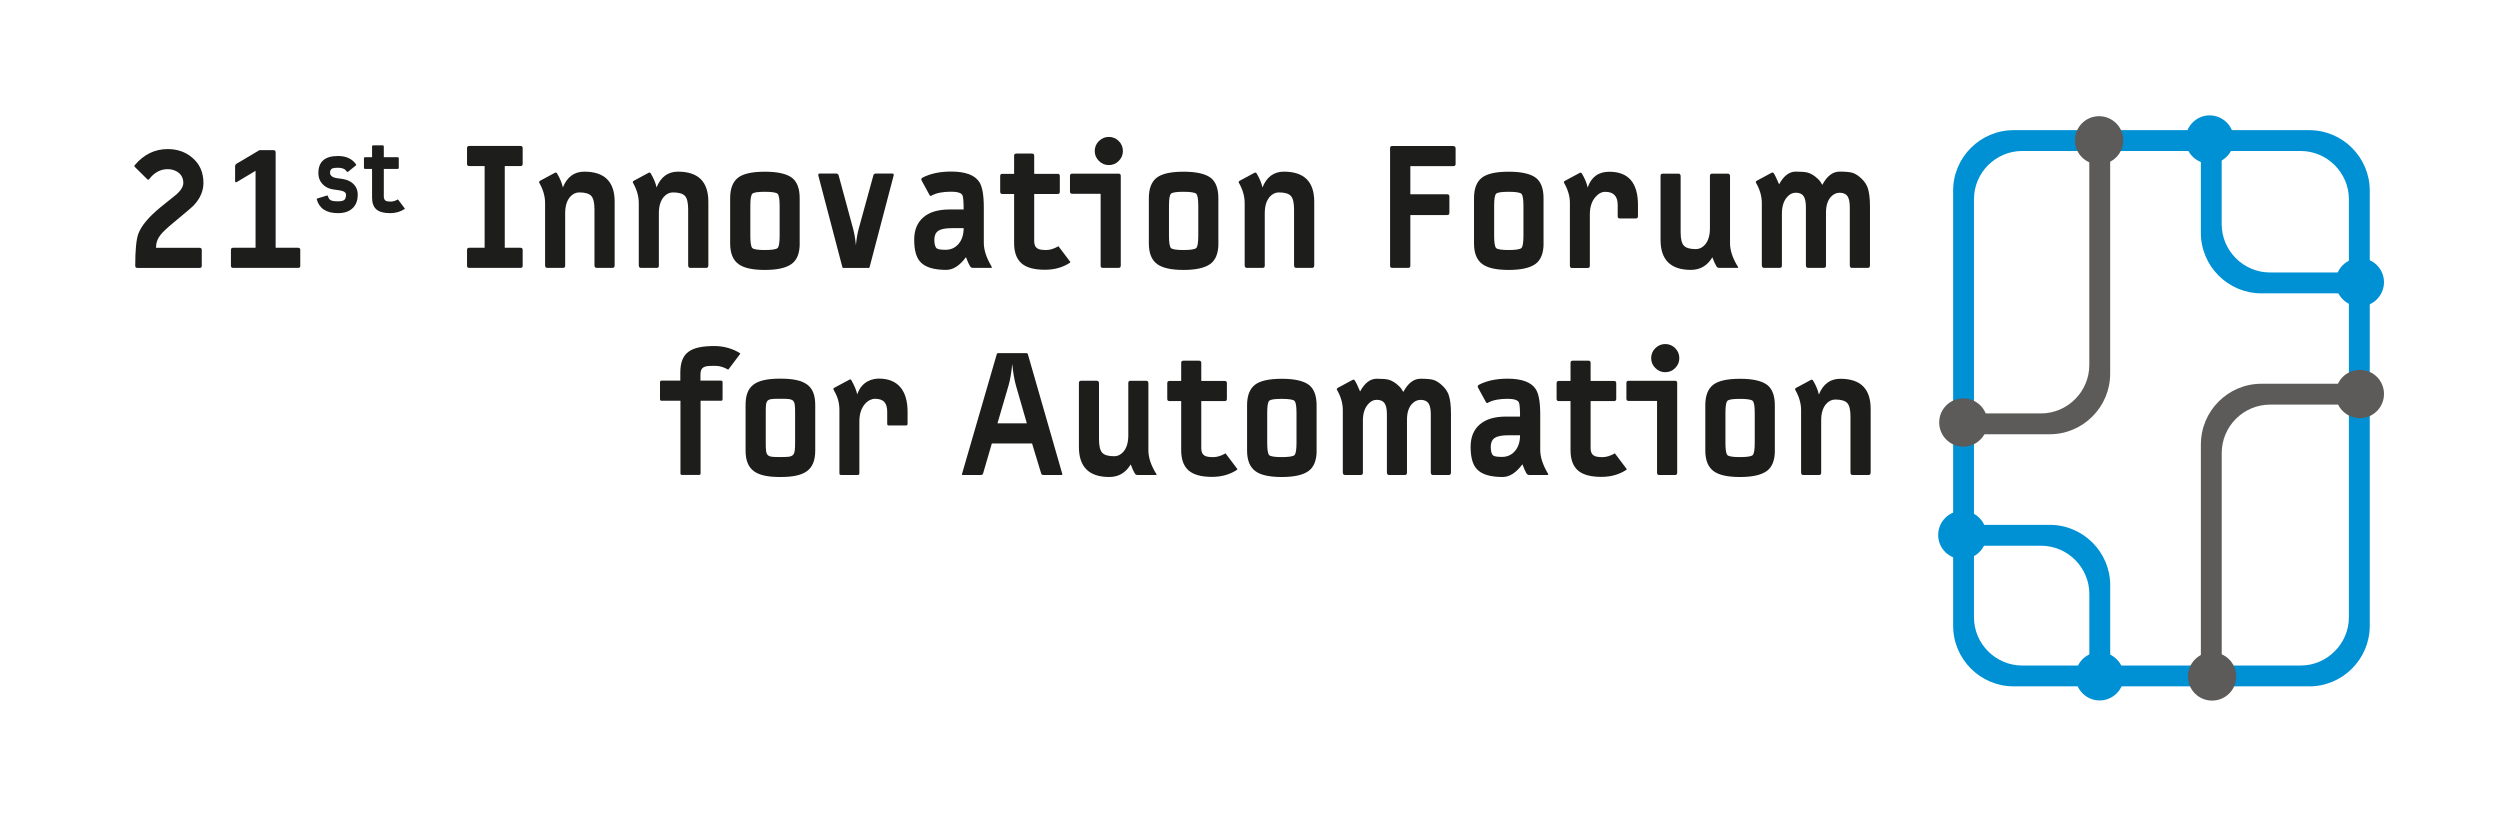 <?xml version="1.0" encoding="UTF-8"?><svg id="uuid-5655f9a4-65bd-4762-a420-b5804e2fe723" xmlns="http://www.w3.org/2000/svg" viewBox="0 0 551.25 180.04"><defs><style>.uuid-fd317991-ce14-4b4f-bbba-b3fe77a57138{fill:#0090d4;}.uuid-fd317991-ce14-4b4f-bbba-b3fe77a57138,.uuid-7f858bd1-cf7c-41aa-8e71-6cfc68291175{fill-rule:evenodd;}.uuid-7f858bd1-cf7c-41aa-8e71-6cfc68291175{fill:#5c5b5a;}.uuid-76b193fa-a639-462e-8d0c-1f4487822d48{fill:#1d1d1b;}</style></defs><path class="uuid-fd317991-ce14-4b4f-bbba-b3fe77a57138" d="m522.53,42v96.01c0,7.33-5.99,13.33-13.32,13.33h-65.22c-7.33,0-13.32-6-13.32-13.33V42c0-7.3,5.99-13.3,13.32-13.3h65.22c7.33,0,13.32,6,13.32,13.3h0Zm-4.6,1.93v92.16c0,5.87-4.81,10.66-10.65,10.66h-61.37c-5.87,0-10.65-4.79-10.65-10.66V43.92c0-5.84,4.78-10.63,10.65-10.63h61.37c5.84,0,10.65,4.79,10.65,10.63h0Z"/><path class="uuid-fd317991-ce14-4b4f-bbba-b3fe77a57138" d="m451.97,115.73h-21.3v4.6h19.38c5.84,0,10.65,4.79,10.65,10.63v20.38h4.6v-22.31c0-7.3-5.99-13.3-13.32-13.3h0Z"/><path class="uuid-7f858bd1-cf7c-41aa-8e71-6cfc68291175" d="m430.67,95.75h21.3c7.33,0,13.32-6,13.32-13.33V28.7h-4.6v51.8c0,5.84-4.81,10.66-10.65,10.66h-19.38v4.6Z"/><path class="uuid-7f858bd1-cf7c-41aa-8e71-6cfc68291175" d="m457.53,30.93c0-2.95,2.39-5.31,5.31-5.31s5.34,2.36,5.34,5.31-2.39,5.31-5.34,5.31-5.31-2.36-5.31-5.31h0Z"/><path class="uuid-fd317991-ce14-4b4f-bbba-b3fe77a57138" d="m462.96,154.45c-2.92,0-5.31-2.39-5.31-5.34s2.39-5.31,5.31-5.31,5.34,2.39,5.34,5.31-2.39,5.34-5.34,5.34h0Z"/><path class="uuid-fd317991-ce14-4b4f-bbba-b3fe77a57138" d="m432.68,123.28c-2.92,0-5.31-2.36-5.31-5.31s2.39-5.34,5.31-5.34,5.34,2.39,5.34,5.34-2.39,5.31-5.34,5.31h0Z"/><path class="uuid-7f858bd1-cf7c-41aa-8e71-6cfc68291175" d="m432.9,98.49c-2.92,0-5.31-2.39-5.31-5.34s2.39-5.31,5.31-5.31,5.34,2.36,5.34,5.31-2.39,5.34-5.34,5.34h0Z"/><path class="uuid-7f858bd1-cf7c-41aa-8e71-6cfc68291175" d="m485.29,97.96v53.38h4.6v-51.46c0-5.84,4.78-10.66,10.65-10.66h21.99v-4.6h-23.91c-7.33,0-13.32,6-13.32,13.33h0Z"/><path class="uuid-7f858bd1-cf7c-41aa-8e71-6cfc68291175" d="m520.36,92.21c-2.95,0-5.34-2.39-5.34-5.34s2.39-5.31,5.34-5.31,5.31,2.36,5.31,5.31-2.39,5.34-5.31,5.34h0Z"/><path class="uuid-7f858bd1-cf7c-41aa-8e71-6cfc68291175" d="m487.75,154.48c-2.95,0-5.31-2.39-5.31-5.31s2.36-5.34,5.31-5.34,5.34,2.39,5.34,5.34-2.39,5.31-5.34,5.31h0Z"/><path class="uuid-fd317991-ce14-4b4f-bbba-b3fe77a57138" d="m485.29,28.7v22.65c0,7.33,5.99,13.33,13.32,13.33h23.91v-4.6h-21.99c-5.87,0-10.65-4.82-10.65-10.66v-20.72h-4.6Z"/><path class="uuid-fd317991-ce14-4b4f-bbba-b3fe77a57138" d="m487.22,36.09c-2.92,0-5.31-2.39-5.31-5.31s2.39-5.34,5.31-5.34,5.34,2.39,5.34,5.34-2.39,5.31-5.34,5.31h0Z"/><path class="uuid-fd317991-ce14-4b4f-bbba-b3fe77a57138" d="m520.36,67.57c-2.95,0-5.34-2.39-5.34-5.34s2.39-5.31,5.34-5.31,5.31,2.39,5.31,5.31-2.39,5.34-5.31,5.34h0Z"/><g><path class="uuid-76b193fa-a639-462e-8d0c-1f4487822d48" d="m44.86,40.33c0,1.77-.71,3.43-2.14,4.95-.32.35-1.82,1.63-4.51,3.85-1.4,1.16-2.34,2.05-2.81,2.66-.67.84-1,1.79-1,2.85h9.61c.32,0,.48.16.48.48v3.48c0,.32-.16.48-.48.48h-13.71c-.32,0-.48-.16-.48-.48,0-3.48.23-5.84.7-7.1.67-1.75,2.29-3.68,4.88-5.81,1.18-.96,2.38-1.92,3.58-2.88.96-.89,1.44-1.71,1.44-2.48,0-1.08-.46-1.91-1.37-2.48-.64-.37-1.33-.55-2.07-.55-1.6,0-2.97.74-4.1,2.22-.07.07-.15.11-.22.11-.05,0-.1-.02-.15-.07l-2.77-2.74c-.15-.12-.15-.27,0-.44,2-2.34,4.41-3.51,7.24-3.51,2.12,0,3.92.63,5.4,1.89,1.65,1.38,2.48,3.24,2.48,5.58Z"/><path class="uuid-76b193fa-a639-462e-8d0c-1f4487822d48" d="m66.22,58.59c0,.32-.16.48-.48.48h-14.34c-.32,0-.48-.16-.48-.48v-3.48c0-.32.16-.48.48-.48h4.95v-16.97l-4.14,2.48c-.12.07-.22.07-.3,0-.05-.05-.07-.12-.07-.22v-3.18c0-.3.1-.51.3-.63l5.06-3h3.1c.32,0,.48.16.48.48v21.04h4.95c.32,0,.48.16.48.48v3.48Z"/><path class="uuid-76b193fa-a639-462e-8d0c-1f4487822d48" d="m78.88,42.92c0,1.55-.55,2.69-1.66,3.41-.69.45-1.59.67-2.69.67-2.54,0-4.1-1-4.68-3-.03-.11.01-.19.13-.24l2.13-.65c.11-.03.19.05.24.24.1.46.38.76.84.91.26.09.7.13,1.34.13.69,0,1.16-.11,1.4-.32.24-.22.37-.6.37-1.14s-.59-.88-1.77-1.01c-.72-.09-1.22-.17-1.51-.24-.59-.14-1.09-.39-1.51-.73-.88-.7-1.31-1.64-1.31-2.8,0-2.5,1.44-3.75,4.33-3.75,1.77,0,3.09.6,3.96,1.81.07.1.06.19-.02.26l-1.68,1.38c-.13.1-.25.08-.37-.06-.32-.53-.95-.8-1.9-.8-.59,0-1,.05-1.23.15-.34.16-.52.47-.52.93,0,.7.58,1.12,1.75,1.25,1.06.12,1.84.29,2.33.52,1.35.65,2.03,1.68,2.03,3.1Z"/><path class="uuid-76b193fa-a639-462e-8d0c-1f4487822d48" d="m89.24,45.94c.04.06.04.11-.02.15-.92.6-1.99.91-3.21.91-1.38,0-2.38-.28-3.02-.83-.63-.55-.95-1.42-.95-2.6v-6.32h-1.51c-.19,0-.28-.09-.28-.28v-2.03c0-.19.09-.28.28-.28h1.51v-2.33c0-.19.09-.28.28-.28h2.03c.19,0,.28.09.28.28v2.33h3.02c.19,0,.28.09.28.28v2.03c0,.19-.09.28-.28.28h-3.02v6.08c0,.46.15.78.45.95.22.12.57.17,1.08.17.47,0,.98-.15,1.53-.45l.04-.04s.03.03.04.04l1.46,1.94Z"/><path class="uuid-76b193fa-a639-462e-8d0c-1f4487822d48" d="m115.25,58.59c0,.32-.16.48-.48.48h-11.31c-.32,0-.48-.16-.48-.48v-3.48c0-.32.16-.48.48-.48h3.4v-18.01h-3.4c-.32,0-.48-.16-.48-.48v-3.48c0-.32.16-.48.48-.48h11.31c.32,0,.48.16.48.48v3.48c0,.32-.16.48-.48.48h-3.47v18.01h3.47c.32,0,.48.16.48.48v3.48Z"/><path class="uuid-76b193fa-a639-462e-8d0c-1f4487822d48" d="m135.51,58.59c0,.32-.16.48-.48.48h-3.47c-.32,0-.48-.2-.48-.59v-12.31c0-1.45-.23-2.44-.7-2.96-.47-.52-1.36-.78-2.66-.78-.76,0-1.44.33-2.03,1-.71.84-1.07,2.03-1.07,3.59v11.57c0,.32-.16.48-.48.48h-3.47c-.32,0-.48-.2-.48-.59v-13.72c0-1.48-.43-2.97-1.29-4.47-.07-.15-.02-.28.15-.41l3.36-1.81c.17-.05.31,0,.41.15.67,1.13,1.1,2.17,1.29,3.11.94-2.32,2.51-3.48,4.73-3.48,4.46,0,6.69,2.21,6.69,6.62v14.12Z"/><path class="uuid-76b193fa-a639-462e-8d0c-1f4487822d48" d="m156.17,58.59c0,.32-.16.48-.48.48h-3.47c-.32,0-.48-.2-.48-.59v-12.31c0-1.45-.23-2.44-.7-2.96-.47-.52-1.36-.78-2.66-.78-.76,0-1.44.33-2.03,1-.71.84-1.07,2.03-1.07,3.59v11.57c0,.32-.16.48-.48.48h-3.47c-.32,0-.48-.2-.48-.59v-13.72c0-1.48-.43-2.97-1.29-4.47-.07-.15-.02-.28.15-.41l3.36-1.81c.17-.05.31,0,.41.15.67,1.13,1.1,2.17,1.29,3.11.94-2.32,2.51-3.48,4.73-3.48,4.46,0,6.69,2.21,6.69,6.62v14.12Z"/><path class="uuid-76b193fa-a639-462e-8d0c-1f4487822d48" d="m176.34,53.68c0,2.17-.61,3.69-1.83,4.55-1.22.86-3.17,1.29-5.86,1.29s-4.61-.42-5.77-1.26c-1.26-.89-1.88-2.42-1.88-4.58v-9.98c0-2.09.57-3.59,1.7-4.49,1.13-.9,3.12-1.35,5.95-1.35s4.84.46,6.02,1.37c1.11.89,1.66,2.38,1.66,4.47v9.98Zm-4.43-1.7v-6.58c0-1.5-.15-2.4-.46-2.68-.31-.28-1.25-.43-2.83-.43s-2.44.14-2.73.43c-.3.28-.44,1.18-.44,2.68v6.58c0,1.53.15,2.43.44,2.72.3.28,1.21.43,2.73.43s2.52-.14,2.83-.43c.31-.28.46-1.19.46-2.72Z"/><path class="uuid-76b193fa-a639-462e-8d0c-1f4487822d48" d="m197.04,38.74l-5.29,20.15c-.02.12-.09.19-.18.19h-5.65c-.1,0-.16-.06-.18-.19l-5.29-20.15c-.07-.32.04-.48.33-.48h3.51c.34,0,.55.14.63.41l3.18,11.72c.3,1.11.5,2.34.63,3.7.12-1.38.33-2.61.63-3.7l3.22-11.72c.07-.27.28-.41.63-.41h3.51c.3,0,.41.16.33.48Z"/><path class="uuid-76b193fa-a639-462e-8d0c-1f4487822d48" d="m218.59,58.7c.1.15.13.25.11.3-.03.05-.12.07-.3.07h-3.88c-.27,0-.48-.12-.63-.37-.25-.39-.54-1.06-.89-2-1.38,1.87-2.83,2.81-4.36,2.81-2.73,0-4.63-.58-5.69-1.74-.91-.96-1.37-2.6-1.37-4.92,0-2.12.67-3.76,2.01-4.92,1.34-1.16,3.26-1.74,5.75-1.74h3.14c0-1.77-.09-2.82-.26-3.14-.27-.52-1.11-.78-2.51-.78-1.77,0-3.18.27-4.21.81-.22.17-.39.16-.52-.04l-1.77-3.25c-.12-.25-.07-.44.15-.59,1.72-.91,3.84-1.37,6.36-1.37,3.13,0,5.2.76,6.21,2.29.66,1.01,1,2.87,1,5.58v7.84c0,1.55.55,3.27,1.66,5.14Zm-6.1-8.39h-2.66c-1.38,0-2.36.2-2.94.59-.58.39-.87,1.05-.87,1.96,0,.99.18,1.63.55,1.92.3.2.94.3,1.92.3,1.18,0,2.14-.44,2.88-1.31.74-.87,1.11-2.03,1.11-3.46Z"/><path class="uuid-76b193fa-a639-462e-8d0c-1f4487822d48" d="m235.96,57.67c.07.1.06.19-.04.26-1.58,1.04-3.41,1.55-5.51,1.55-2.37,0-4.09-.47-5.17-1.42-1.08-.95-1.63-2.43-1.63-4.46v-10.83h-2.59c-.32,0-.48-.16-.48-.48v-3.48c0-.32.16-.48.48-.48h2.59v-3.99c0-.32.16-.48.48-.48h3.47c.32,0,.48.16.48.48v3.99h5.17c.32,0,.48.16.48.48v3.48c0,.32-.16.48-.48.48h-5.17v10.43c0,.79.26,1.33.78,1.63.37.2.99.3,1.85.3.81,0,1.69-.26,2.62-.78l.07-.07s.05.05.07.07l2.51,3.33Z"/><path class="uuid-76b193fa-a639-462e-8d0c-1f4487822d48" d="m247.12,58.59c0,.32-.16.48-.48.48h-3.47c-.32,0-.48-.16-.48-.48v-15.86h-6.28c-.32,0-.48-.16-.48-.48v-3.48c0-.32.16-.48.48-.48h10.24c.32,0,.48.16.48.48v19.82Zm.48-25.29c0,.84-.3,1.57-.91,2.18-.6.62-1.34.92-2.2.92s-1.57-.31-2.18-.92c-.62-.62-.92-1.34-.92-2.18s.31-1.6.92-2.2c.62-.6,1.34-.91,2.18-.91s1.59.3,2.2.91c.6.6.91,1.34.91,2.2Z"/><path class="uuid-76b193fa-a639-462e-8d0c-1f4487822d48" d="m268.66,53.68c0,2.17-.61,3.69-1.83,4.55-1.22.86-3.17,1.29-5.86,1.29s-4.61-.42-5.77-1.26c-1.26-.89-1.88-2.42-1.88-4.58v-9.98c0-2.09.57-3.59,1.7-4.49,1.13-.9,3.12-1.35,5.95-1.35s4.84.46,6.02,1.37c1.11.89,1.66,2.38,1.66,4.47v9.98Zm-4.44-1.7v-6.58c0-1.5-.15-2.4-.46-2.68-.31-.28-1.25-.43-2.83-.43s-2.44.14-2.73.43c-.3.28-.44,1.18-.44,2.68v6.58c0,1.53.15,2.43.44,2.72.29.28,1.21.43,2.73.43s2.52-.14,2.83-.43c.31-.28.46-1.19.46-2.72Z"/><path class="uuid-76b193fa-a639-462e-8d0c-1f4487822d48" d="m289.77,58.59c0,.32-.16.48-.48.48h-3.47c-.32,0-.48-.2-.48-.59v-12.31c0-1.45-.23-2.44-.7-2.96-.47-.52-1.36-.78-2.66-.78-.76,0-1.44.33-2.03,1-.71.84-1.07,2.03-1.07,3.59v11.57c0,.32-.16.48-.48.48h-3.47c-.32,0-.48-.2-.48-.59v-13.72c0-1.48-.43-2.97-1.29-4.47-.07-.15-.03-.28.15-.41l3.36-1.81c.17-.05.31,0,.41.15.67,1.13,1.1,2.17,1.29,3.11.94-2.32,2.51-3.48,4.73-3.48,4.46,0,6.69,2.21,6.69,6.62v14.12Z"/><path class="uuid-76b193fa-a639-462e-8d0c-1f4487822d48" d="m320.96,36.15c0,.32-.16.48-.48.48h-9.5v6.21h8.13c.32,0,.48.16.48.48v3.62c0,.32-.16.48-.48.48h-8.13v11.17c0,.32-.16.48-.48.48h-3.51c-.32,0-.48-.16-.48-.48v-25.92c0-.32.16-.48.48-.48h13.34c.42,0,.63.17.63.52v3.44Z"/><path class="uuid-76b193fa-a639-462e-8d0c-1f4487822d48" d="m340.36,53.68c0,2.17-.61,3.69-1.83,4.55-1.22.86-3.17,1.29-5.86,1.29s-4.61-.42-5.77-1.26c-1.26-.89-1.88-2.42-1.88-4.58v-9.98c0-2.09.57-3.59,1.7-4.49,1.13-.9,3.12-1.35,5.95-1.35s4.84.46,6.02,1.37c1.11.89,1.66,2.38,1.66,4.47v9.98Zm-4.44-1.7v-6.58c0-1.5-.15-2.4-.46-2.68-.31-.28-1.25-.43-2.83-.43s-2.44.14-2.73.43c-.3.28-.44,1.18-.44,2.68v6.58c0,1.53.15,2.43.44,2.72.29.28,1.21.43,2.73.43s2.52-.14,2.83-.43c.31-.28.46-1.19.46-2.72Z"/><path class="uuid-76b193fa-a639-462e-8d0c-1f4487822d48" d="m361.17,47.69c0,.32-.16.48-.48.48h-3.51c-.32,0-.48-.16-.48-.48v-2.51c0-1.92-.91-2.88-2.74-2.88-.79,0-1.51.38-2.18,1.15-.81.94-1.22,2.21-1.22,3.81v11.35c0,.32-.16.48-.48.48h-3.44c-.32,0-.48-.16-.48-.48v-13.9c0-1.43-.43-2.9-1.29-4.4-.07-.15-.03-.28.15-.41l3.36-1.81c.17-.05.31,0,.41.15.67,1.13,1.1,2.17,1.29,3.11.79-2.32,2.38-3.48,4.77-3.48,4.21,0,6.32,2.44,6.32,7.32v2.51Z"/><path class="uuid-76b193fa-a639-462e-8d0c-1f4487822d48" d="m383.16,58.7c.1.15.14.25.11.3-.03.05-.12.07-.3.07h-3.88c-.27,0-.48-.12-.63-.37-.25-.39-.54-1.05-.89-1.96-1.11,1.85-2.69,2.77-4.73,2.77-4.46,0-6.69-2.21-6.69-6.62v-14.12c0-.32.16-.48.48-.48h3.47c.32,0,.48.2.48.59v12.31c0,1.46.23,2.44.7,2.96.47.52,1.35.78,2.66.78.76,0,1.44-.33,2.03-1,.71-.84,1.07-2.03,1.07-3.59v-11.57c0-.32.16-.48.48-.48h3.47c.32,0,.48.2.48.59v14.72c0,1.58.55,3.28,1.66,5.1Z"/><path class="uuid-76b193fa-a639-462e-8d0c-1f4487822d48" d="m412.31,58.59c0,.32-.16.48-.48.48h-3.47c-.32,0-.48-.2-.48-.59v-12.76c0-1.16-.17-1.98-.52-2.48-.35-.49-.92-.74-1.74-.74-.71,0-1.36.31-1.92.92-.71.79-1.07,1.94-1.07,3.44v11.72c0,.32-.16.48-.48.48h-3.47c-.32,0-.48-.2-.48-.59v-12.76c0-1.16-.17-1.98-.52-2.48-.34-.49-.92-.74-1.74-.74-.71,0-1.36.33-1.92,1-.74.86-1.11,2.06-1.11,3.59v11.5c0,.32-.16.48-.48.48h-3.47c-.32,0-.48-.2-.48-.59v-13.72c0-1.48-.43-2.97-1.29-4.47-.07-.15-.03-.28.15-.41l3.36-1.81c.17-.05.31,0,.41.15.3.44.69,1.26,1.18,2.44,1.01-1.87,2.23-2.81,3.66-2.81,1.21,0,2.09.07,2.66.22.76.22,1.53.7,2.29,1.44.34.32.65.74.92,1.26,1.04-1.95,2.3-2.92,3.81-2.92,1.31,0,2.25.09,2.85.26.69.22,1.39.69,2.11,1.41.57.57.97,1.18,1.22,1.85.34.96.52,2.34.52,4.14v13.09Z"/></g><g><path class="uuid-76b193fa-a639-462e-8d0c-1f4487822d48" d="m160.63,81.46s-.11.04-.15,0c-.74-.41-1.67-.78-2.55-.78h-.89c-1.7,0-2.59.22-2.59,1.92v1.33h4.4c.41,0,.48.04.48.48v3.48c0,.44-.07.48-.48.48h-4.37v15.88c0,.44-.07.48-.48.48h-3.48c-.41,0-.48-.04-.48-.48v-15.88h-4.03c-.41,0-.48-.04-.48-.48v-3.48c0-.44.07-.48.48-.48h4v-1.74c0-4.52,2.33-5.89,7.59-5.89,2.04,0,4.07.63,5.51,1.55.11.07.11.11.11.15s-.07.11-.3.41l-2.29,3.04Z"/><path class="uuid-76b193fa-a639-462e-8d0c-1f4487822d48" d="m172.06,105.18c-5.18,0-7.66-1.37-7.66-5.85v-9.99c0-4.15,1.92-5.85,7.66-5.85s7.7,1.7,7.7,5.85v9.99c0,4.48-2.48,5.85-7.7,5.85Zm3.26-14.14c0-3.04-.15-3.11-3.29-3.11s-3.18.07-3.18,3.11v6.59c0,3.07.15,3.15,3.18,3.15s3.29-.07,3.29-3.15v-6.59Z"/><path class="uuid-76b193fa-a639-462e-8d0c-1f4487822d48" d="m199.63,93.82h-3.52c-.41,0-.48-.04-.48-.48v-2.52c0-1.96-.78-2.89-2.74-2.89-1.26,0-3.4,1.41-3.4,4.96v11.36c0,.44-.07.48-.48.48h-3.44c-.41,0-.48-.04-.48-.48v-13.92c0-2-.7-3.37-1.29-4.41-.04-.07-.04-.11-.04-.15,0-.15.11-.22.19-.26l3.37-1.81c.22-.11.26-.07.41.15.48.85,1.07,2.04,1.29,3.11,1.04-3.07,3.59-3.48,4.77-3.48,4.33,0,6.33,2.78,6.33,7.33v2.52c0,.44-.07.48-.48.48Z"/><path class="uuid-76b193fa-a639-462e-8d0c-1f4487822d48" d="m234.22,104.48c.05.17,0,.26-.15.26h-3.95c-.3,0-.48-.12-.55-.37l-2-6.58h-8.87l-1.92,6.58c-.07.25-.26.37-.55.37h-3.95c-.15,0-.2-.09-.15-.26l7.65-26.36c.05-.17.16-.26.33-.26h6.21c.17,0,.28.09.33.26l7.58,26.36Zm-7.8-11.13l-2.44-8.47c-.32-1.16-.58-2.7-.78-4.62-.2,1.97-.46,3.51-.78,4.62l-2.48,8.47h6.47Z"/><path class="uuid-76b193fa-a639-462e-8d0c-1f4487822d48" d="m254.91,104.37c.1.15.14.25.11.3s-.12.07-.3.07h-3.88c-.27,0-.48-.12-.63-.37-.25-.39-.54-1.05-.89-1.96-1.11,1.85-2.69,2.77-4.73,2.77-4.46,0-6.69-2.21-6.69-6.62v-14.12c0-.32.16-.48.48-.48h3.47c.32,0,.48.2.48.59v12.31c0,1.46.23,2.44.7,2.96.47.52,1.35.78,2.66.78.76,0,1.44-.33,2.03-1,.71-.84,1.07-2.03,1.07-3.59v-11.57c0-.32.16-.48.48-.48h3.47c.32,0,.48.2.48.59v14.72c0,1.58.55,3.28,1.66,5.1Z"/><path class="uuid-76b193fa-a639-462e-8d0c-1f4487822d48" d="m272.8,103.34c.07.1.06.19-.04.26-1.58,1.04-3.41,1.55-5.51,1.55-2.37,0-4.09-.47-5.17-1.42-1.08-.95-1.63-2.43-1.63-4.46v-10.83h-2.59c-.32,0-.48-.16-.48-.48v-3.48c0-.32.16-.48.48-.48h2.59v-3.99c0-.32.16-.48.48-.48h3.47c.32,0,.48.16.48.48v3.99h5.17c.32,0,.48.16.48.48v3.48c0,.32-.16.48-.48.48h-5.17v10.43c0,.79.26,1.33.78,1.63.37.2.98.3,1.85.3.81,0,1.69-.26,2.62-.78l.07-.07s.05.05.07.07l2.51,3.33Z"/><path class="uuid-76b193fa-a639-462e-8d0c-1f4487822d48" d="m290.32,99.34c0,2.17-.61,3.69-1.83,4.55-1.22.86-3.17,1.29-5.86,1.29s-4.61-.42-5.77-1.26c-1.26-.89-1.88-2.42-1.88-4.58v-9.98c0-2.09.57-3.59,1.7-4.49,1.13-.9,3.12-1.35,5.95-1.35s4.84.46,6.02,1.37c1.11.89,1.66,2.38,1.66,4.47v9.98Zm-4.44-1.7v-6.58c0-1.5-.15-2.4-.46-2.68-.31-.28-1.25-.43-2.83-.43s-2.44.14-2.73.43c-.3.28-.44,1.18-.44,2.68v6.58c0,1.53.15,2.43.44,2.72.3.28,1.21.43,2.73.43s2.52-.14,2.83-.43c.31-.28.46-1.19.46-2.72Z"/><path class="uuid-76b193fa-a639-462e-8d0c-1f4487822d48" d="m319.92,104.26c0,.32-.16.48-.48.48h-3.47c-.32,0-.48-.2-.48-.59v-12.76c0-1.16-.17-1.98-.52-2.48-.35-.49-.92-.74-1.74-.74-.71,0-1.36.31-1.92.92-.71.79-1.07,1.94-1.07,3.44v11.72c0,.32-.16.48-.48.48h-3.47c-.32,0-.48-.2-.48-.59v-12.76c0-1.16-.17-1.98-.52-2.48-.34-.49-.92-.74-1.74-.74-.71,0-1.36.33-1.92,1-.74.86-1.11,2.06-1.11,3.59v11.5c0,.32-.16.48-.48.48h-3.47c-.32,0-.48-.2-.48-.59v-13.72c0-1.48-.43-2.97-1.29-4.47-.07-.15-.03-.28.15-.41l3.36-1.81c.17-.05.31,0,.41.15.3.44.69,1.26,1.18,2.44,1.01-1.87,2.23-2.81,3.66-2.81,1.21,0,2.09.07,2.66.22.76.22,1.53.7,2.29,1.44.34.32.65.74.92,1.26,1.04-1.95,2.3-2.92,3.81-2.92,1.31,0,2.25.09,2.85.26.69.22,1.39.69,2.11,1.41.57.57.97,1.18,1.22,1.85.34.96.52,2.34.52,4.14v13.09Z"/><path class="uuid-76b193fa-a639-462e-8d0c-1f4487822d48" d="m341.28,104.37c.1.15.14.25.11.3s-.12.07-.3.07h-3.88c-.27,0-.48-.12-.63-.37-.25-.39-.54-1.06-.89-2-1.38,1.87-2.83,2.81-4.36,2.81-2.73,0-4.63-.58-5.69-1.74-.91-.96-1.37-2.6-1.37-4.92,0-2.12.67-3.76,2.01-4.92,1.34-1.16,3.26-1.74,5.75-1.74h3.14c0-1.77-.09-2.82-.26-3.14-.27-.52-1.11-.78-2.51-.78-1.77,0-3.18.27-4.21.81-.22.17-.39.16-.52-.04l-1.77-3.25c-.12-.25-.07-.44.15-.59,1.72-.91,3.84-1.37,6.36-1.37,3.13,0,5.2.76,6.21,2.29.67,1.01,1,2.87,1,5.58v7.84c0,1.55.55,3.27,1.66,5.14Zm-6.1-8.39h-2.66c-1.38,0-2.36.2-2.94.59-.58.39-.87,1.05-.87,1.96,0,.99.19,1.63.55,1.92.3.2.94.3,1.92.3,1.18,0,2.14-.44,2.88-1.31.74-.87,1.11-2.03,1.11-3.46Z"/><path class="uuid-76b193fa-a639-462e-8d0c-1f4487822d48" d="m358.65,103.34c.07.1.06.19-.04.26-1.58,1.04-3.41,1.55-5.51,1.55-2.37,0-4.09-.47-5.17-1.42-1.08-.95-1.63-2.43-1.63-4.46v-10.83h-2.59c-.32,0-.48-.16-.48-.48v-3.48c0-.32.16-.48.48-.48h2.59v-3.99c0-.32.16-.48.48-.48h3.47c.32,0,.48.16.48.48v3.99h5.17c.32,0,.48.16.48.48v3.48c0,.32-.16.48-.48.48h-5.17v10.43c0,.79.26,1.33.78,1.63.37.2.99.3,1.85.3.81,0,1.69-.26,2.62-.78l.07-.07s.05.05.07.07l2.51,3.33Z"/><path class="uuid-76b193fa-a639-462e-8d0c-1f4487822d48" d="m369.81,104.26c0,.32-.16.48-.48.48h-3.47c-.32,0-.48-.16-.48-.48v-15.86h-6.28c-.32,0-.48-.16-.48-.48v-3.48c0-.32.16-.48.48-.48h10.24c.32,0,.48.16.48.48v19.82Zm.48-25.29c0,.84-.3,1.57-.91,2.18-.6.62-1.34.92-2.2.92s-1.57-.31-2.18-.92c-.62-.62-.92-1.34-.92-2.18s.31-1.6.92-2.2c.62-.6,1.34-.91,2.18-.91s1.59.3,2.2.91c.6.6.91,1.34.91,2.2Z"/><path class="uuid-76b193fa-a639-462e-8d0c-1f4487822d48" d="m391.36,99.34c0,2.17-.61,3.69-1.83,4.55-1.22.86-3.17,1.29-5.86,1.29s-4.61-.42-5.77-1.26c-1.26-.89-1.88-2.42-1.88-4.58v-9.98c0-2.09.57-3.59,1.7-4.49,1.13-.9,3.12-1.35,5.95-1.35s4.84.46,6.02,1.37c1.11.89,1.66,2.38,1.66,4.47v9.98Zm-4.44-1.7v-6.58c0-1.5-.15-2.4-.46-2.68-.31-.28-1.25-.43-2.83-.43s-2.44.14-2.73.43c-.3.28-.44,1.18-.44,2.68v6.58c0,1.53.15,2.43.44,2.72.29.28,1.21.43,2.73.43s2.52-.14,2.83-.43c.31-.28.46-1.19.46-2.72Z"/><path class="uuid-76b193fa-a639-462e-8d0c-1f4487822d48" d="m412.46,104.26c0,.32-.16.48-.48.48h-3.47c-.32,0-.48-.2-.48-.59v-12.31c0-1.45-.23-2.44-.7-2.96-.47-.52-1.36-.78-2.66-.78-.76,0-1.44.33-2.03,1-.71.84-1.07,2.03-1.07,3.59v11.57c0,.32-.16.48-.48.48h-3.47c-.32,0-.48-.2-.48-.59v-13.72c0-1.48-.43-2.97-1.29-4.47-.07-.15-.03-.28.15-.41l3.36-1.81c.17-.05.31,0,.41.15.67,1.13,1.1,2.17,1.29,3.11.94-2.32,2.51-3.48,4.73-3.48,4.46,0,6.69,2.21,6.69,6.62v14.12Z"/></g></svg>